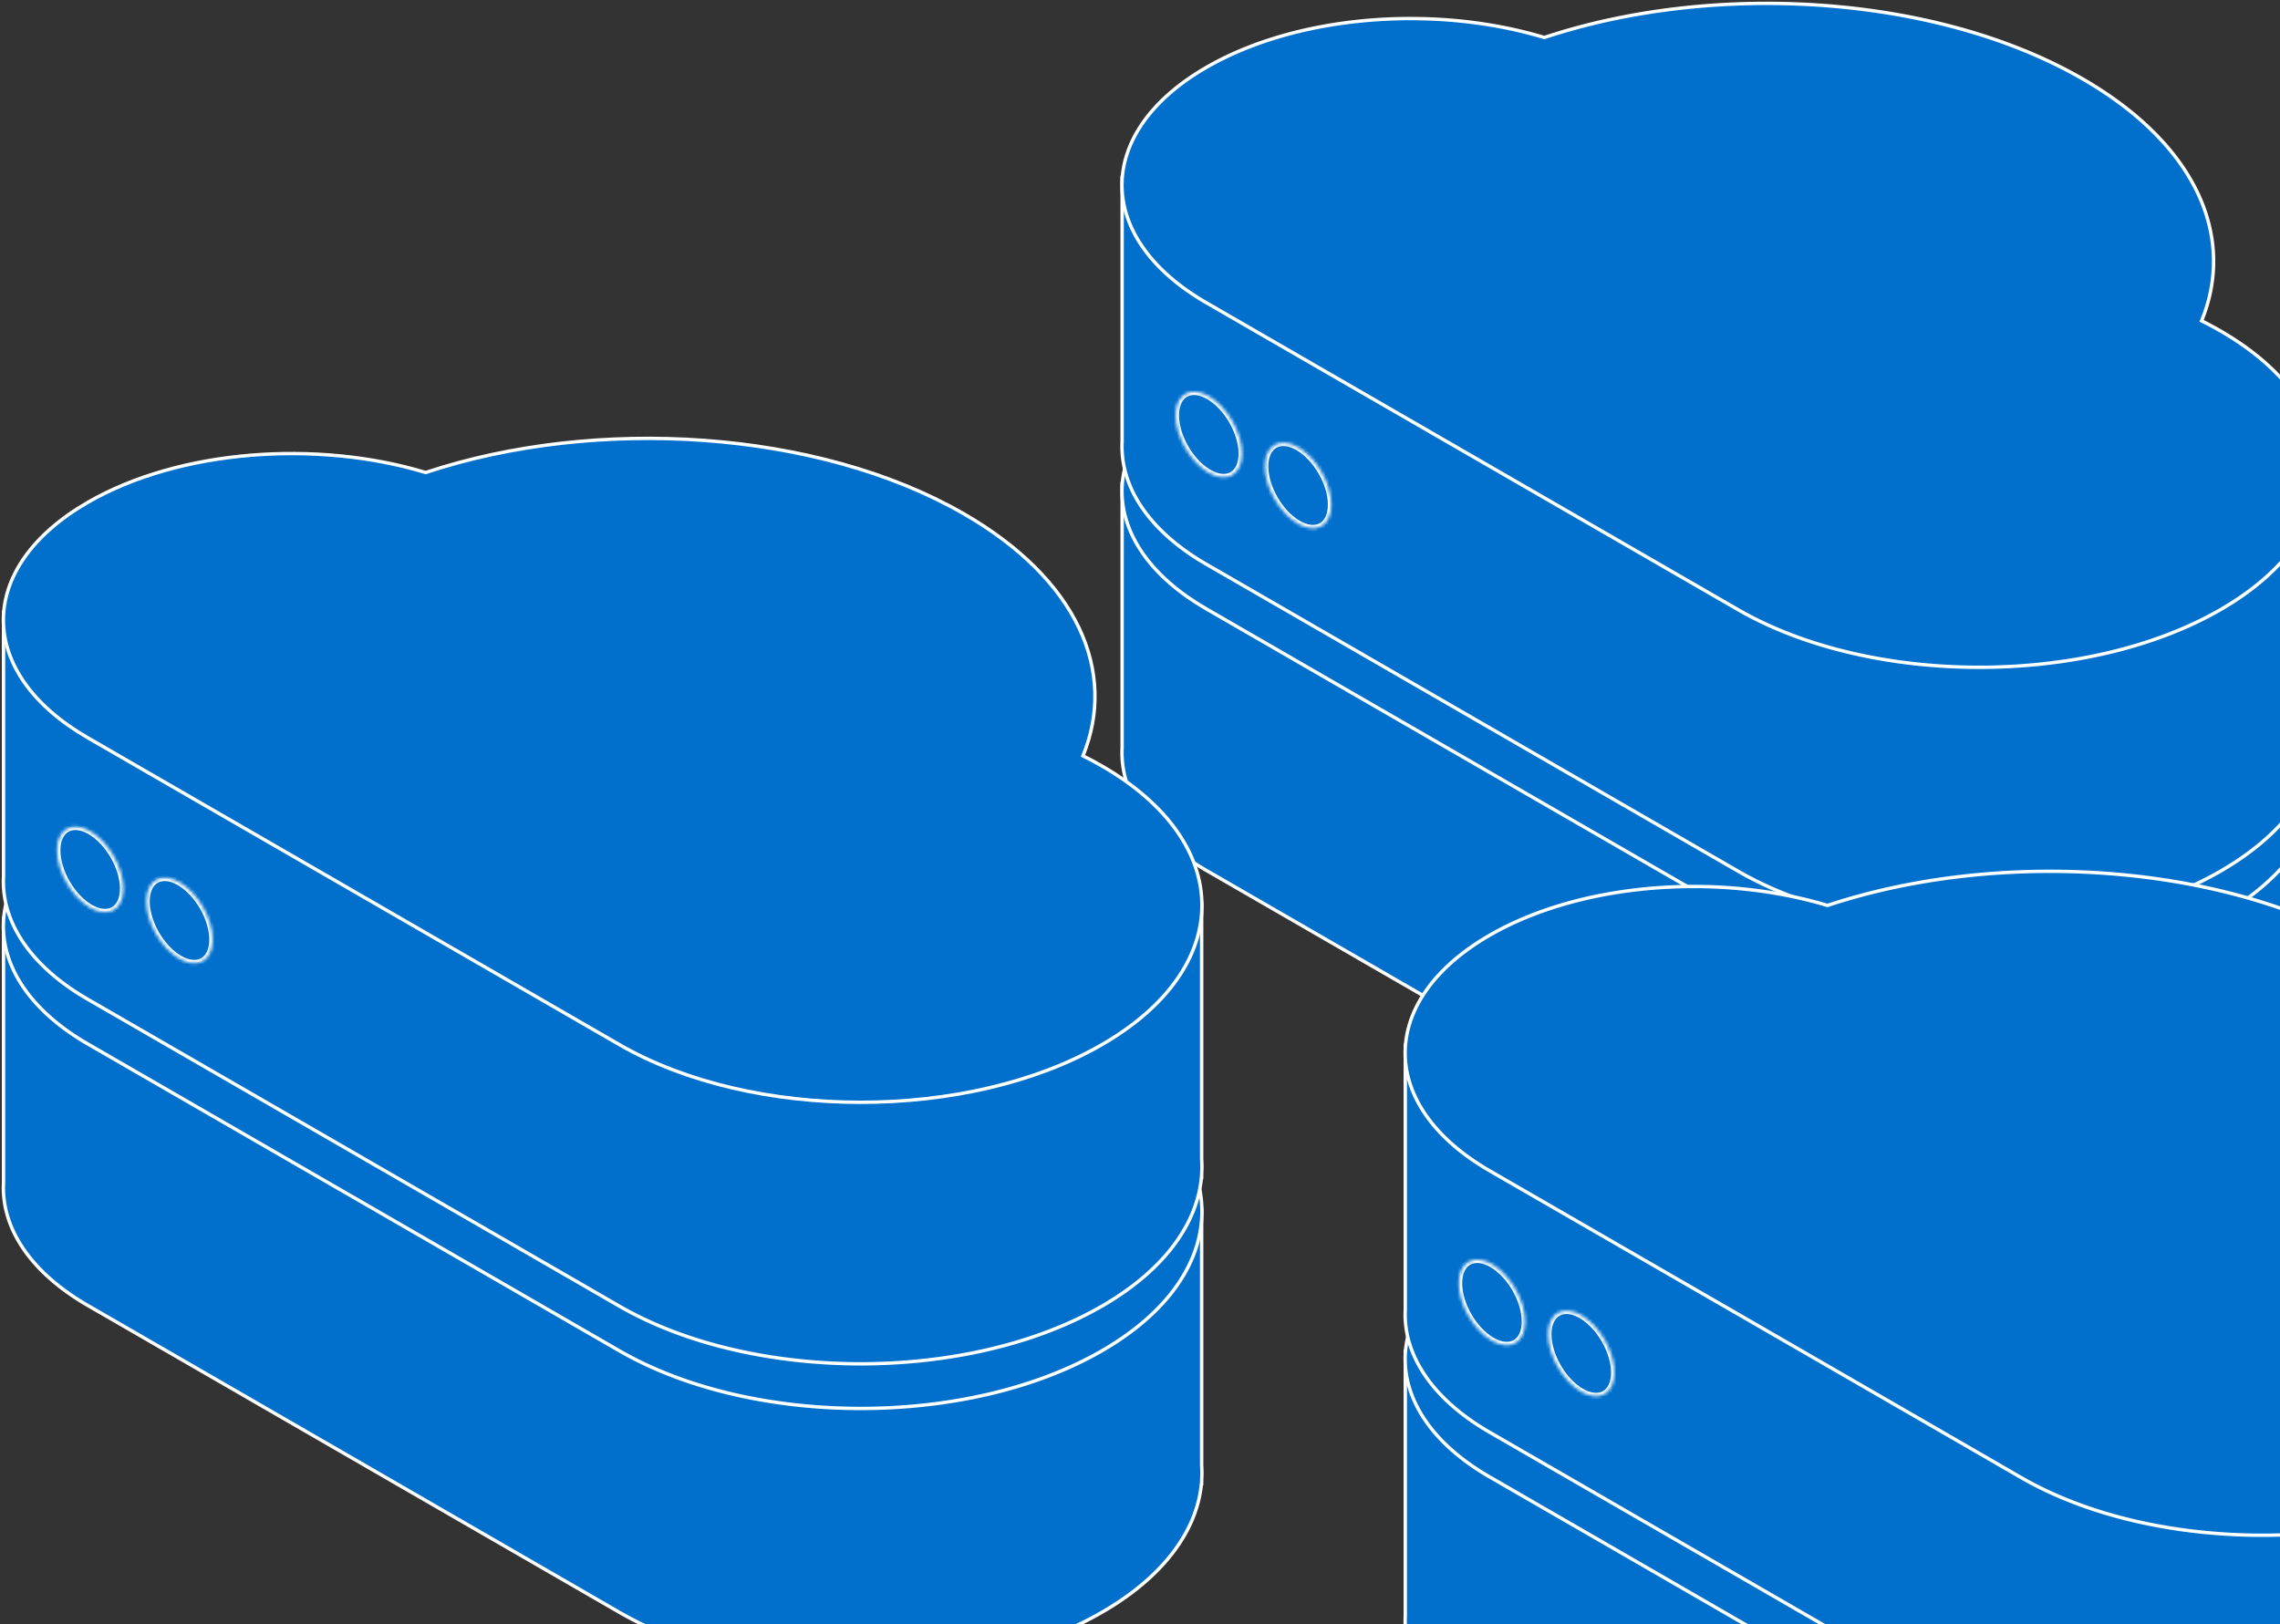 <svg width="675" height="481" fill="none" xmlns="http://www.w3.org/2000/svg"><rect width="100%" height="100%" fill="#333333" stroke="none"/><path d="M686.851 310.518c-1.298 13.855-11.112 27.493-29.443 38.077-39.456 22.78-103.427 22.78-142.883 0l-157.342-90.841c-16.008-9.242-24.332-21.24-24.972-33.349l-.001-.008a28.568 28.568 0 0 1 0-3.013v-78.191h180.157v26.145c37.32-1.732 75.669 5.644 104.217 22.126 18.667 10.777 30.59 23.974 35.769 37.842h34.571v75.779a33.841 33.841 0 0 1 0 4.526v.907h-.073Z" fill="#0070CC" stroke="#fff"/><path d="M357.183 180.318c-33.35-19.254-33.35-50.472 0-69.726 27.071-15.63 67.795-18.572 100.006-8.828C507.745 85 573.385 89.088 616.584 114.029c33.65 19.427 45.385 46.716 35.205 71.627 1.922.955 3.797 1.958 5.619 3.01 39.456 22.78 39.456 59.714 0 82.494s-103.427 22.78-142.883 0l-85.001-49.075-.049-.029-.049-.028-72.243-41.71Z" fill="#0070CC" stroke="#fff"/><path d="M686.851 219.862c-1.298 13.855-11.112 27.494-29.443 38.077-39.456 22.78-103.427 22.78-142.883 0l-157.342-90.841c-16.008-9.242-24.332-21.24-24.972-33.348l-.001-.008a28.587 28.587 0 0 1 0-3.014v-78.19h180.157v26.144c37.32-1.731 75.669 5.644 104.217 22.127 18.667 10.777 30.59 23.973 35.769 37.841h34.571v75.779a33.856 33.856 0 0 1 0 4.527v.906h-.073Z" fill="#0070CC" stroke="#fff"/><mask id="a" fill="#fff"><path fill-rule="evenodd" clip-rule="evenodd" d="M357.868 139.977c5.42 3.129 9.814.592 9.814-5.666 0-6.259-4.394-13.869-9.814-16.998-5.42-3.129-9.814-.593-9.814 5.666 0 6.258 4.394 13.868 9.814 16.998Zm26.441 15.109c5.42 3.129 9.814.592 9.814-5.666s-4.394-13.869-9.814-16.998c-5.42-3.129-9.814-.592-9.814 5.666s4.394 13.869 9.814 16.998Z"/></mask><path fill-rule="evenodd" clip-rule="evenodd" d="M357.868 139.977c5.42 3.129 9.814.592 9.814-5.666 0-6.259-4.394-13.869-9.814-16.998-5.42-3.129-9.814-.593-9.814 5.666 0 6.258 4.394 13.868 9.814 16.998Zm26.441 15.109c5.42 3.129 9.814.592 9.814-5.666s-4.394-13.869-9.814-16.998c-5.42-3.129-9.814-.592-9.814 5.666s4.394 13.869 9.814 16.998Z" fill="#0070CC"/><path d="M367.682 134.311h1-1Zm-9.814 5.666-.5.866.5-.866Zm0-22.664.5-.866-.5.866Zm-9.814 5.666h-1 1Zm36.255 32.107-.5.866.5-.866Zm0-22.664-.5.866.5-.866Zm-17.627 1.889c0 2.919-1.017 4.703-2.375 5.487-1.357.784-3.411.772-5.939-.687l-1 1.732c2.892 1.669 5.745 1.954 7.939.687 2.195-1.267 3.375-3.88 3.375-7.219h-2Zm-9.314-16.132c2.522 1.456 4.862 3.995 6.573 6.959 1.712 2.965 2.741 6.26 2.741 9.173h2c0-3.346-1.168-6.985-3.009-10.173-1.84-3.188-4.407-6.018-7.305-7.691l-1 1.732Zm-8.314 4.8c0-2.919 1.017-4.704 2.374-5.488 1.358-.783 3.412-.772 5.94.688l1-1.732c-2.892-1.67-5.745-1.955-7.94-.688-2.194 1.267-3.374 3.88-3.374 7.22h2Zm9.314 16.132c-2.522-1.457-4.862-3.996-6.574-6.96-1.711-2.964-2.74-6.26-2.74-9.172h-2c0 3.346 1.168 6.984 3.008 10.172 1.841 3.188 4.408 6.019 7.306 7.692l1-1.732Zm34.755 10.309c0 2.919-1.017 4.704-2.375 5.487-1.357.784-3.411.772-5.939-.687l-1 1.732c2.892 1.67 5.745 1.954 7.939.687 2.195-1.267 3.375-3.879 3.375-7.219h-2Zm-9.314-16.132c2.522 1.456 4.862 3.995 6.573 6.96 1.712 2.964 2.741 6.26 2.741 9.172h2c0-3.346-1.168-6.985-3.008-10.172-1.841-3.188-4.408-6.019-7.306-7.692l-1 1.732Zm-8.314 4.8c0-2.919 1.017-4.704 2.375-5.487 1.357-.784 3.411-.772 5.939.687l1-1.732c-2.892-1.67-5.745-1.954-7.939-.687-2.195 1.267-3.375 3.879-3.375 7.219h2Zm9.314 16.132c-2.522-1.456-4.862-3.995-6.573-6.96-1.712-2.964-2.741-6.26-2.741-9.172h-2c0 3.346 1.168 6.985 3.009 10.172 1.84 3.188 4.407 6.019 7.305 7.692l1-1.732Z" fill="#fff" mask="url(#a)"/><path d="M357.183 89.663c-33.35-19.255-33.35-50.472 0-69.727 27.071-15.63 67.795-18.572 100.006-8.828C507.746-5.656 573.385-1.568 616.584 23.373 650.234 42.801 661.969 70.09 651.79 95c1.921.955 3.796 1.958 5.618 3.01 39.456 22.78 39.456 59.714 0 82.494s-103.427 22.78-142.883 0l-85.001-49.075a.778.778 0 0 0-.049-.028l-.049-.029-72.243-41.71Zm413.498 477.855c-1.298 13.855-11.113 27.493-29.444 38.077-39.456 22.78-103.427 22.78-142.883 0l-157.342-90.841c-16.007-9.242-24.331-21.24-24.972-33.349v-.008a28.568 28.568 0 0 1 0-3.013v-78.191h180.157v26.145c37.319-1.732 75.668 5.644 104.216 22.126 18.667 10.777 30.59 23.974 35.769 37.842h34.572v75.779c.1 1.508.1 3.018 0 4.526v.907h-.073Z" fill="#0070CC" stroke="#fff"/><path d="M441.012 437.318c-33.349-19.254-33.349-50.472 0-69.726 27.071-15.63 67.795-18.572 100.007-8.828 50.556-16.764 116.195-12.676 159.394 12.265 33.65 19.427 45.385 46.716 35.206 71.627a102.04 102.04 0 0 1 5.618 3.01c39.456 22.78 39.456 59.714 0 82.494s-103.427 22.78-142.883 0l-85.001-49.075-.048-.029a.778.778 0 0 1-.049-.028l-72.244-41.71Z" fill="#0070CC" stroke="#fff"/><path d="M770.681 476.862c-1.298 13.855-11.113 27.494-29.444 38.077-39.456 22.78-103.427 22.78-142.883 0l-157.342-90.841c-16.007-9.242-24.331-21.24-24.972-33.348v-.008a28.587 28.587 0 0 1 0-3.014v-78.191h180.157v26.145c37.319-1.731 75.668 5.644 104.216 22.127 18.667 10.777 30.59 23.973 35.769 37.841h34.572v75.779c.1 1.509.1 3.019 0 4.527v.906h-.073Z" fill="#0070CC" stroke="#fff"/><mask id="b" fill="#fff"><path fill-rule="evenodd" clip-rule="evenodd" d="M441.697 396.977c5.42 3.129 9.814.592 9.814-5.666 0-6.259-4.394-13.869-9.814-16.998-5.42-3.129-9.814-.593-9.814 5.666 0 6.258 4.394 13.868 9.814 16.998Zm26.441 15.109c5.42 3.129 9.814.592 9.814-5.666s-4.394-13.869-9.814-16.998c-5.42-3.129-9.813-.592-9.813 5.666s4.393 13.869 9.813 16.998Z"/></mask><path fill-rule="evenodd" clip-rule="evenodd" d="M441.697 396.977c5.42 3.129 9.814.592 9.814-5.666 0-6.259-4.394-13.869-9.814-16.998-5.42-3.129-9.814-.593-9.814 5.666 0 6.258 4.394 13.868 9.814 16.998Zm26.441 15.109c5.42 3.129 9.814.592 9.814-5.666s-4.394-13.869-9.814-16.998c-5.42-3.129-9.813-.592-9.813 5.666s4.393 13.869 9.813 16.998Z" fill="#0070CC"/><path d="M451.511 391.311h1-1Zm-9.814 5.666-.5.866.5-.866Zm0-22.664.5-.866-.5.866Zm-9.814 5.666h-1 1Zm36.255 32.107-.5.866.5-.866Zm0-22.664-.5.866.5-.866Zm-17.627 1.889c0 2.919-1.017 4.703-2.374 5.487-1.358.784-3.412.772-5.94-.687l-1 1.732c2.892 1.669 5.745 1.954 7.94.687 2.194-1.267 3.374-3.88 3.374-7.219h-2Zm-9.314-16.132c2.522 1.456 4.862 3.995 6.574 6.959 1.711 2.965 2.74 6.26 2.74 9.173h2c0-3.346-1.168-6.985-3.008-10.173-1.841-3.188-4.408-6.018-7.306-7.691l-1 1.732Zm-8.314 4.8c0-2.919 1.017-4.704 2.375-5.488 1.357-.783 3.411-.772 5.939.688l1-1.732c-2.892-1.67-5.745-1.955-7.939-.688-2.195 1.267-3.375 3.88-3.375 7.22h2Zm9.314 16.132c-2.522-1.457-4.862-3.996-6.573-6.96-1.712-2.964-2.741-6.26-2.741-9.172h-2c0 3.346 1.168 6.984 3.009 10.172 1.84 3.188 4.407 6.019 7.305 7.692l1-1.732Zm34.755 10.309c0 2.919-1.017 4.704-2.374 5.487-1.358.784-3.412.772-5.94-.687l-1 1.732c2.893 1.67 5.745 1.954 7.94.687 2.194-1.267 3.374-3.879 3.374-7.219h-2Zm-9.314-16.132c2.523 1.456 4.862 3.995 6.574 6.96 1.711 2.964 2.74 6.26 2.74 9.172h2c0-3.346-1.168-6.985-3.008-10.172-1.841-3.188-4.408-6.019-7.306-7.692l-1 1.732Zm-8.313 4.8c0-2.919 1.017-4.704 2.374-5.487 1.358-.784 3.412-.772 5.939.687l1-1.732c-2.892-1.67-5.745-1.954-7.939-.687s-3.374 3.879-3.374 7.219h2Zm9.313 16.132c-2.522-1.456-4.861-3.995-6.573-6.96-1.711-2.964-2.74-6.26-2.74-9.172h-2c0 3.346 1.168 6.985 3.008 10.172 1.841 3.188 4.408 6.019 7.305 7.692l1-1.732Z" fill="#fff" mask="url(#b)"/><path d="M441.013 346.663c-33.35-19.255-33.35-50.473 0-69.727 27.07-15.629 67.794-18.572 100.006-8.828 50.556-16.764 116.196-12.676 159.395 12.265 33.649 19.428 45.384 46.716 35.205 71.627a102.04 102.04 0 0 1 5.618 3.01c39.457 22.78 39.457 59.714 0 82.494-39.456 22.78-103.427 22.78-142.883 0l-85-49.075a2.852 2.852 0 0 0-.049-.028l-.049-.029-72.243-41.709Zm-85.332 92.659c-1.298 13.855-11.113 27.494-29.444 38.077-39.456 22.78-103.427 22.78-142.883 0L26.012 386.558c-16.007-9.242-24.331-21.24-24.972-33.348v-.008a28.666 28.666 0 0 1 0-3.014v-78.191h180.157v26.145c37.319-1.731 75.668 5.644 104.216 22.127 18.667 10.777 30.59 23.973 35.769 37.841h34.572v75.779c.1 1.509.1 3.019 0 4.527v.906h-.073Z" fill="#0070CC" stroke="#fff"/><path d="M26.012 309.123c-33.35-19.255-33.35-50.472 0-69.727 27.071-15.629 67.795-18.572 100.007-8.828 50.556-16.764 116.195-12.676 159.394 12.265 33.65 19.428 45.385 46.717 35.206 71.627a102.04 102.04 0 0 1 5.618 3.01c39.456 22.78 39.456 59.714 0 82.494s-103.427 22.78-142.883 0l-85-49.075-.05-.028a1.22 1.22 0 0 0-.048-.028l-72.243-41.71Z" fill="#0070CC" stroke="#fff"/><path d="M355.681 348.667c-1.298 13.855-11.113 27.493-29.444 38.077-39.456 22.78-103.427 22.78-142.883 0L26.012 295.903c-16.007-9.242-24.331-21.24-24.972-33.349v-.008a28.647 28.647 0 0 1 0-3.013v-78.191h180.157v26.145c37.319-1.732 75.668 5.644 104.216 22.126 18.667 10.777 30.59 23.974 35.769 37.842h34.572v75.779c.1 1.508.1 3.018 0 4.526v.907h-.073Z" fill="#0070CC" stroke="#fff"/><mask id="c" fill="#fff"><path fill-rule="evenodd" clip-rule="evenodd" d="M26.697 268.781c5.42 3.129 9.814.593 9.814-5.666 0-6.258-4.394-13.869-9.814-16.998-5.42-3.129-9.814-.592-9.814 5.666 0 6.259 4.394 13.869 9.814 16.998Zm26.441 15.109c5.42 3.13 9.814.593 9.814-5.666 0-6.258-4.394-13.868-9.814-16.998-5.42-3.129-9.813-.592-9.813 5.666 0 6.259 4.393 13.869 9.813 16.998Z"/></mask><path fill-rule="evenodd" clip-rule="evenodd" d="M26.697 268.781c5.42 3.129 9.814.593 9.814-5.666 0-6.258-4.394-13.869-9.814-16.998-5.42-3.129-9.814-.592-9.814 5.666 0 6.259 4.394 13.869 9.814 16.998Zm26.441 15.109c5.42 3.13 9.814.593 9.814-5.666 0-6.258-4.394-13.868-9.814-16.998-5.42-3.129-9.813-.592-9.813 5.666 0 6.259 4.393 13.869 9.813 16.998Z" fill="#0070CC"/><path d="m26.697 246.117.5-.866-.5.866Zm26.441 37.773-.5.866.5-.866Zm0-22.664-.5.867.5-.867Zm-17.627 1.889c0 2.919-1.017 4.704-2.375 5.487-1.357.784-3.411.772-5.939-.687l-1 1.732c2.892 1.67 5.745 1.954 7.94.688 2.194-1.267 3.374-3.88 3.374-7.22h-2Zm-9.314-16.132c2.522 1.456 4.862 3.995 6.573 6.96 1.712 2.964 2.74 6.26 2.74 9.172h2c0-3.346-1.167-6.985-3.007-10.172-1.84-3.188-4.408-6.019-7.306-7.692l-1 1.732Zm-8.314 4.8c0-2.919 1.017-4.703 2.375-5.487 1.357-.784 3.411-.772 5.94.687l1-1.732c-2.893-1.67-5.746-1.954-7.94-.687-2.195 1.267-3.375 3.88-3.375 7.219h2Zm9.314 16.132c-2.522-1.456-4.862-3.995-6.573-6.959-1.712-2.965-2.74-6.26-2.74-9.173h-2c0 3.346 1.167 6.985 3.008 10.173 1.84 3.187 4.407 6.018 7.305 7.691l1-1.732Zm34.755 10.309c0 2.919-1.017 4.704-2.374 5.488-1.358.784-3.412.772-5.94-.688l-1 1.732c2.893 1.67 5.745 1.955 7.94.688 2.194-1.267 3.374-3.88 3.374-7.22h-2Zm-9.314-16.131c2.523 1.456 4.862 3.995 6.574 6.959 1.711 2.964 2.74 6.26 2.74 9.172h2c0-3.346-1.168-6.984-3.008-10.172-1.84-3.188-4.408-6.019-7.306-7.692l-1 1.733Zm-8.313 4.799c0-2.918 1.017-4.703 2.374-5.487 1.358-.784 3.412-.772 5.94.688l1-1.733c-2.893-1.669-5.745-1.954-7.94-.687-2.194 1.267-3.374 3.88-3.374 7.219h2Zm9.313 16.132c-2.522-1.456-4.861-3.995-6.573-6.959-1.711-2.964-2.74-6.26-2.74-9.173h-2c0 3.347 1.168 6.985 3.008 10.173 1.84 3.188 4.408 6.018 7.305 7.691l1-1.732Z" fill="#fff" mask="url(#c)"/><path d="M26.013 218.467c-33.35-19.254-33.35-50.472 0-69.727 27.07-15.629 67.794-18.572 100.006-8.828 50.556-16.764 116.196-12.675 159.395 12.266 33.649 19.427 45.384 46.716 35.205 71.626 1.922.955 3.796 1.959 5.618 3.011 39.456 22.78 39.456 59.713 0 82.493-39.456 22.78-103.427 22.78-142.883 0l-85-49.075-.05-.028-.048-.028-72.243-41.71Z" fill="#0070CC" stroke="#fff"/></svg>